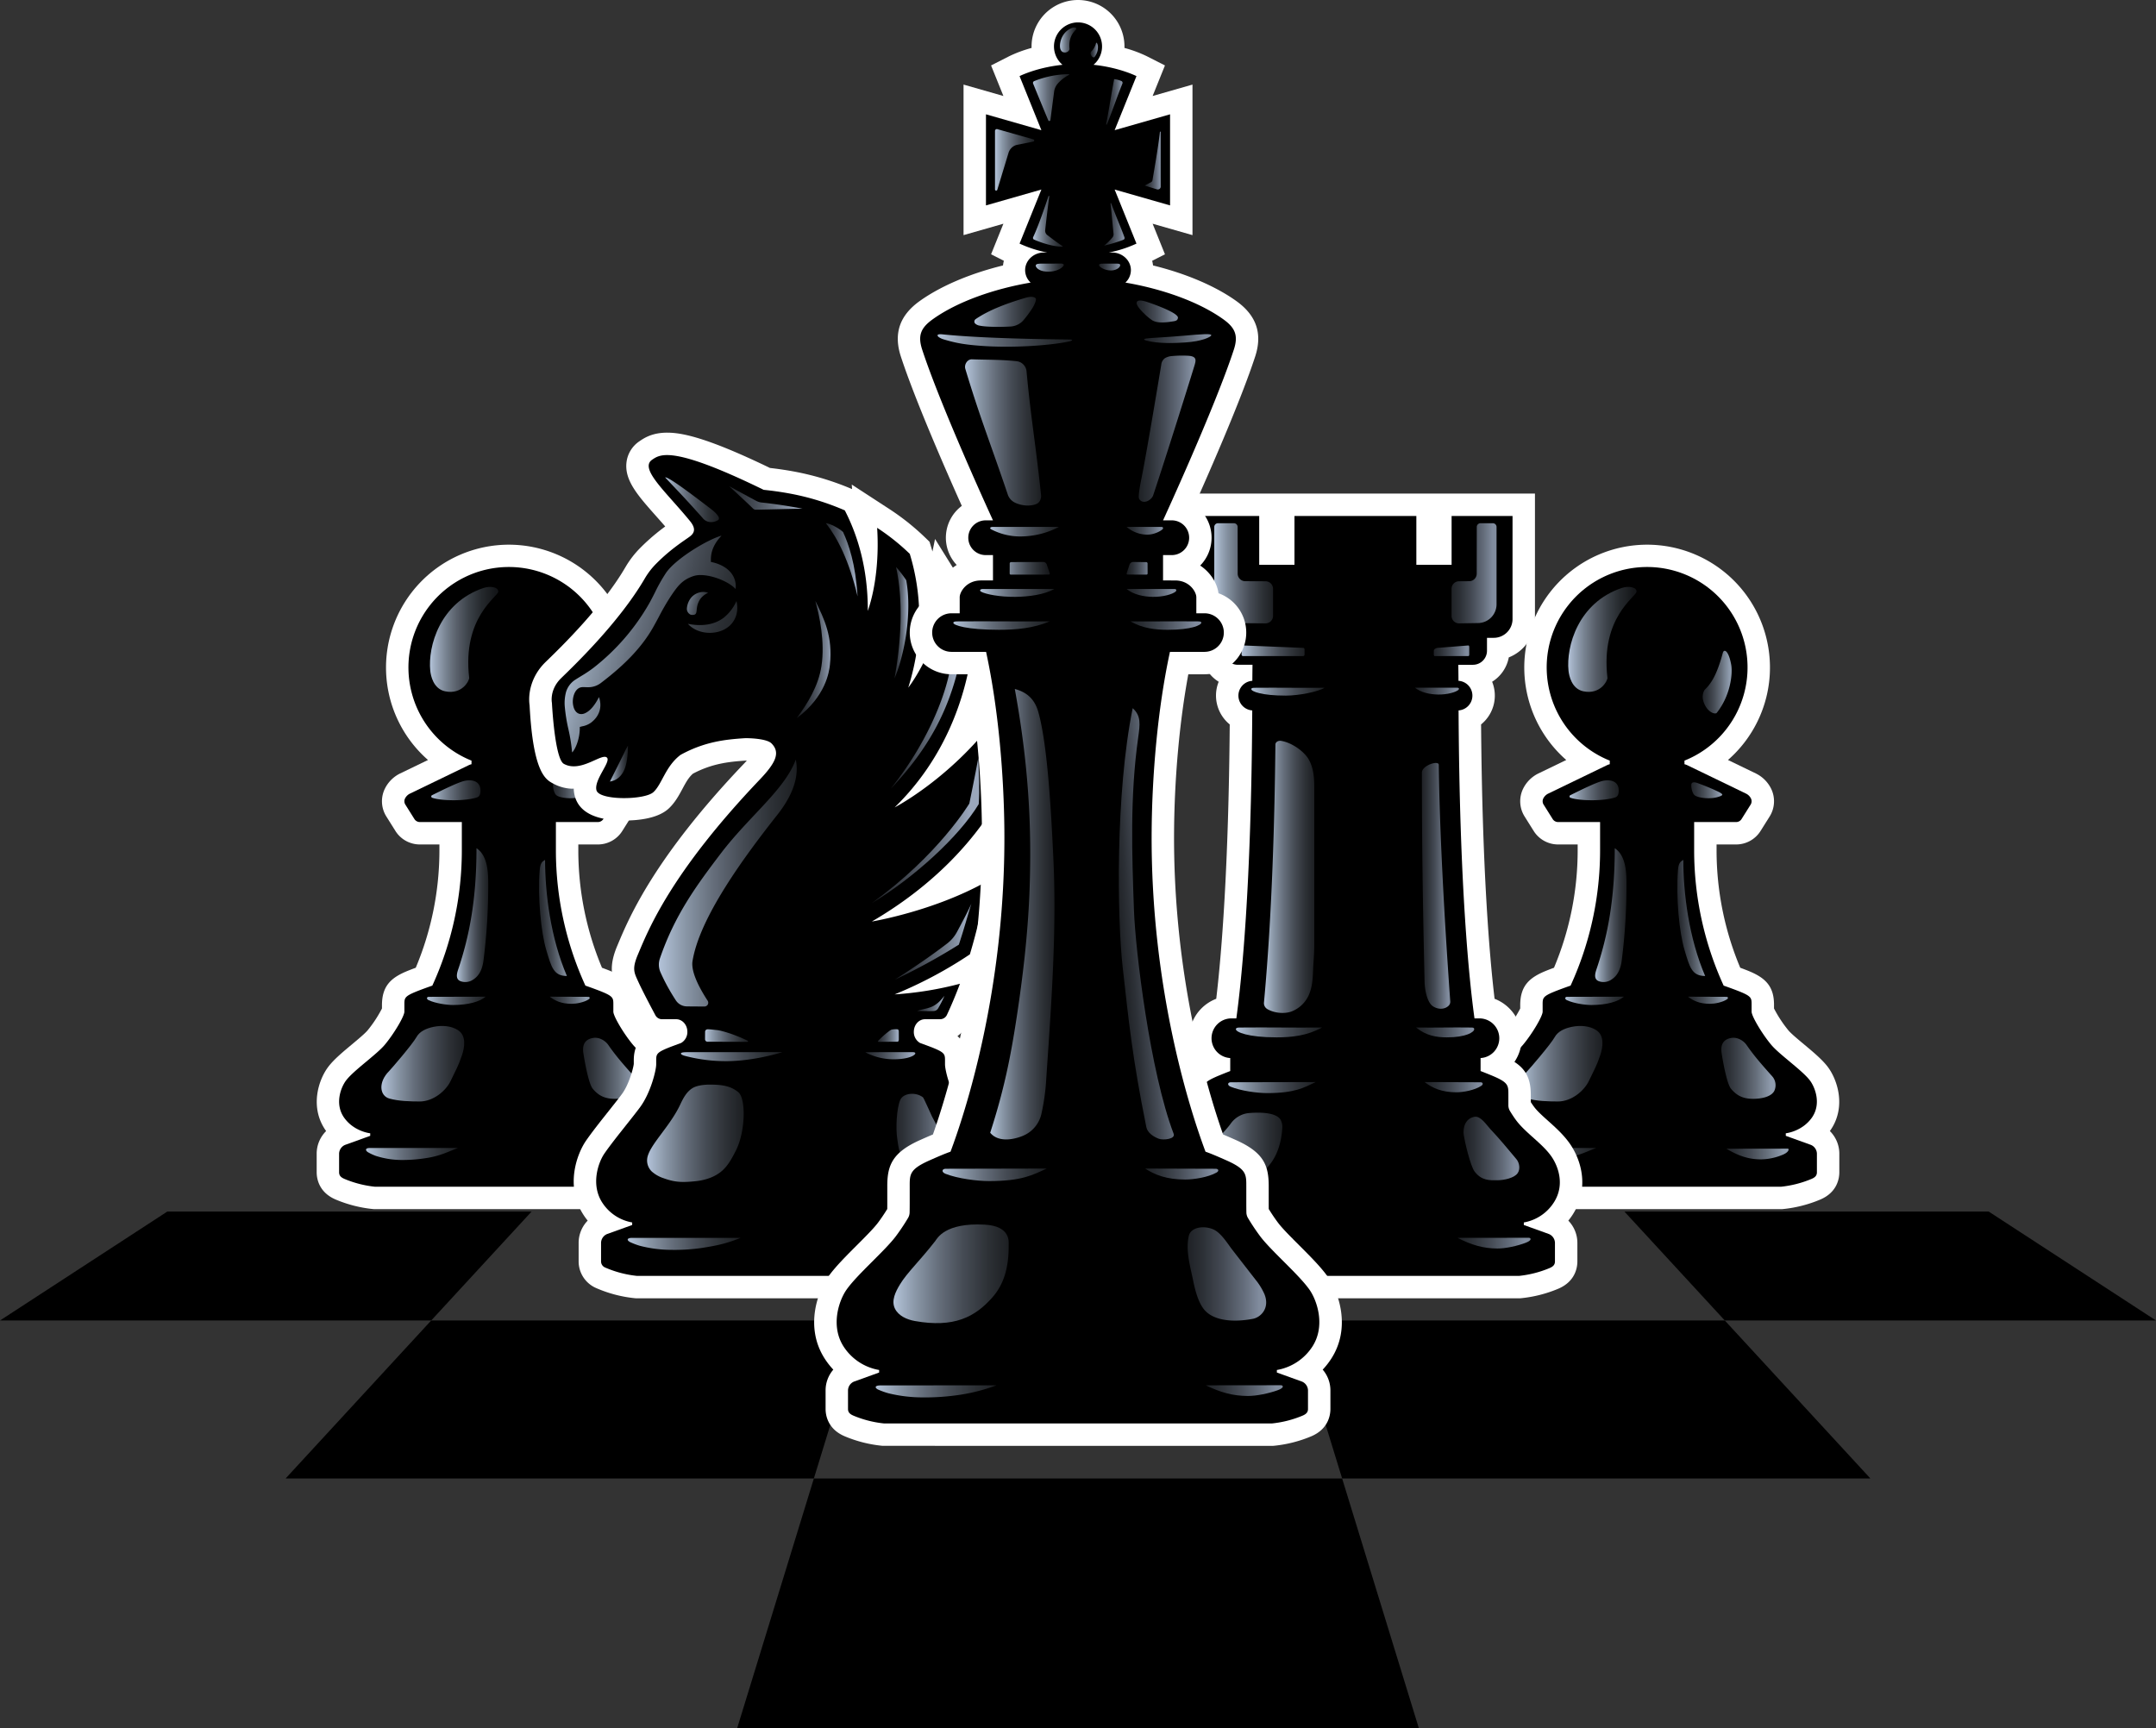 <svg xmlns="http://www.w3.org/2000/svg" xmlns:xlink="http://www.w3.org/1999/xlink" viewBox="0 0 1471.971 1180.129"><rect x="0" y="0" width="1471.971" height="1180.129" fill="#333333" stroke="none"/><defs><linearGradient id="linear-gradient" x1="249.893" y1="787.978" x2="367.11" y2="787.978" gradientUnits="userSpaceOnUse"><stop offset="0" stop-color="#b3c3d9"/><stop offset="0.104" stop-color="#8996a6"/><stop offset="0.211" stop-color="#656e7b"/><stop offset="0.323" stop-color="#464c55"/><stop offset="0.439" stop-color="#2d3136"/><stop offset="0.559" stop-color="#191b1e"/><stop offset="0.687" stop-color="#0b0c0d"/><stop offset="0.826" stop-color="#030303"/><stop offset="1"/></linearGradient><linearGradient id="linear-gradient-2" x1="293.541" y1="436.595" x2="380.634" y2="436.595" gradientUnits="userSpaceOnUse"><stop offset="0" stop-color="#b3c3d9"/><stop offset="0.044" stop-color="#9caabd"/><stop offset="0.125" stop-color="#788391"/><stop offset="0.212" stop-color="#585f6a"/><stop offset="0.304" stop-color="#3c4249"/><stop offset="0.402" stop-color="#262a2e"/><stop offset="0.508" stop-color="#15171a"/><stop offset="0.628" stop-color="#090a0b"/><stop offset="0.771" stop-color="#020203"/><stop offset="1"/></linearGradient><linearGradient id="linear-gradient-3" x1="294.433" y1="539.628" x2="357.167" y2="539.628" xlink:href="#linear-gradient"/><linearGradient id="linear-gradient-4" x1="311.937" y1="624.877" x2="351.909" y2="624.877" xlink:href="#linear-gradient"/><linearGradient id="linear-gradient-5" x1="260.388" y1="726.339" x2="365.961" y2="726.339" xlink:href="#linear-gradient"/><linearGradient id="linear-gradient-6" x1="291.51" y1="683.406" x2="366.374" y2="683.406" xlink:href="#linear-gradient"/><linearGradient id="linear-gradient-7" x1="354.763" y1="787.979" x2="440.348" y2="787.979" gradientUnits="userSpaceOnUse"><stop offset="0"/><stop offset="0.19" stop-color="#030303"/><stop offset="0.343" stop-color="#0b0c0d"/><stop offset="0.483" stop-color="#191b1e"/><stop offset="0.615" stop-color="#2c3036"/><stop offset="0.742" stop-color="#464c55"/><stop offset="0.864" stop-color="#656e7a"/><stop offset="0.982" stop-color="#8995a6"/><stop offset="1" stop-color="#8f9cae"/></linearGradient><linearGradient id="linear-gradient-8" x1="347.26" y1="628.649" x2="385.444" y2="626.458" xlink:href="#linear-gradient-7"/><linearGradient id="linear-gradient-9" x1="354.213" y1="539.628" x2="396.919" y2="539.628" xlink:href="#linear-gradient-7"/><linearGradient id="linear-gradient-10" x1="363.609" y1="465.774" x2="403.437" y2="465.774" xlink:href="#linear-gradient-7"/><linearGradient id="linear-gradient-11" x1="357.337" y1="729.471" x2="431.928" y2="729.471" xlink:href="#linear-gradient-7"/><linearGradient id="linear-gradient-12" x1="345.24" y1="683.003" x2="400.269" y2="683.003" xlink:href="#linear-gradient-7"/><linearGradient id="linear-gradient-13" x1="1027.016" y1="787.978" x2="1144.233" y2="787.978" xlink:href="#linear-gradient"/><linearGradient id="linear-gradient-14" x1="1070.665" y1="436.595" x2="1157.757" y2="436.595" xlink:href="#linear-gradient-2"/><linearGradient id="linear-gradient-15" x1="1071.556" y1="539.628" x2="1134.29" y2="539.628" xlink:href="#linear-gradient"/><linearGradient id="linear-gradient-16" x1="1089.06" y1="624.877" x2="1129.032" y2="624.877" xlink:href="#linear-gradient"/><linearGradient id="linear-gradient-17" x1="1037.512" y1="726.339" x2="1143.084" y2="726.339" xlink:href="#linear-gradient"/><linearGradient id="linear-gradient-18" x1="1068.633" y1="683.406" x2="1143.497" y2="683.406" xlink:href="#linear-gradient"/><linearGradient id="linear-gradient-19" x1="1131.886" y1="787.979" x2="1217.47" y2="787.979" xlink:href="#linear-gradient-7"/><linearGradient id="linear-gradient-20" x1="1124.383" y1="628.649" x2="1162.567" y2="626.458" xlink:href="#linear-gradient-7"/><linearGradient id="linear-gradient-21" x1="1131.336" y1="539.628" x2="1174.042" y2="539.628" xlink:href="#linear-gradient-7"/><linearGradient id="linear-gradient-22" x1="1140.732" y1="465.774" x2="1180.56" y2="465.774" xlink:href="#linear-gradient-7"/><linearGradient id="linear-gradient-23" x1="1134.46" y1="729.471" x2="1209.051" y2="729.471" xlink:href="#linear-gradient-7"/><linearGradient id="linear-gradient-24" x1="1122.363" y1="683.003" x2="1177.392" y2="683.003" xlink:href="#linear-gradient-7"/><linearGradient id="linear-gradient-25" x1="442.796" y1="340.018" x2="543.59" y2="340.018" gradientUnits="userSpaceOnUse"><stop offset="0"/><stop offset="0.184" stop-color="#030303"/><stop offset="0.332" stop-color="#0b0c0d"/><stop offset="0.468" stop-color="#191b1e"/><stop offset="0.596" stop-color="#2c3036"/><stop offset="0.718" stop-color="#454b55"/><stop offset="0.837" stop-color="#646d7a"/><stop offset="0.951" stop-color="#8894a6"/><stop offset="1" stop-color="#9aa7bc"/></linearGradient><linearGradient id="linear-gradient-26" x1="522.109" y1="450.317" x2="568.569" y2="450.317" xlink:href="#linear-gradient-25"/><linearGradient id="linear-gradient-27" x1="540.016" y1="382.232" x2="583.63" y2="382.232" xlink:href="#linear-gradient-25"/><linearGradient id="linear-gradient-28" x1="600.267" y1="425.197" x2="619.333" y2="425.197" xlink:href="#linear-gradient-25"/><linearGradient id="linear-gradient-29" x1="514.484" y1="567.091" x2="662.25" y2="567.091" xlink:href="#linear-gradient-25"/><linearGradient id="linear-gradient-30" x1="556.753" y1="485.353" x2="650.779" y2="485.353" xlink:href="#linear-gradient-25"/><linearGradient id="linear-gradient-31" x1="553.614" y1="642.973" x2="658.684" y2="642.973" xlink:href="#linear-gradient-25"/><linearGradient id="linear-gradient-32" x1="605.437" y1="685.198" x2="643.182" y2="685.198" xlink:href="#linear-gradient-25"/><linearGradient id="linear-gradient-33" x1="553.26" y1="720.878" x2="621.965" y2="720.878" xlink:href="#linear-gradient-25"/><linearGradient id="linear-gradient-34" x1="563.585" y1="776.008" x2="652.316" y2="776.008" xlink:href="#linear-gradient-25"/><linearGradient id="linear-gradient-35" x1="563.942" y1="848.857" x2="661.155" y2="848.857" xlink:href="#linear-gradient-25"/><linearGradient id="linear-gradient-36" x1="583.815" y1="707.115" x2="612.442" y2="707.115" xlink:href="#linear-gradient-25"/><linearGradient id="linear-gradient-37" x1="389.078" y1="425.043" x2="600.953" y2="484.409" xlink:href="#linear-gradient"/><linearGradient id="linear-gradient-38" x1="454.116" y1="341.228" x2="522.735" y2="341.228" xlink:href="#linear-gradient"/><linearGradient id="linear-gradient-39" x1="416.418" y1="521.385" x2="439.429" y2="521.385" xlink:href="#linear-gradient"/><linearGradient id="linear-gradient-40" x1="449.833" y1="602.979" x2="625.542" y2="602.979" xlink:href="#linear-gradient"/><linearGradient id="linear-gradient-41" x1="464.903" y1="721.517" x2="594.195" y2="721.517" xlink:href="#linear-gradient"/><linearGradient id="linear-gradient-42" x1="441.792" y1="773.84" x2="564.898" y2="773.84" xlink:href="#linear-gradient"/><linearGradient id="linear-gradient-43" x1="428.557" y1="849.35" x2="572.57" y2="849.35" xlink:href="#linear-gradient"/><linearGradient id="linear-gradient-44" x1="481.361" y1="707.131" x2="536.173" y2="707.131" xlink:href="#linear-gradient"/><linearGradient id="linear-gradient-45" x1="461.754" y1="408.302" x2="506.304" y2="419.385" xlink:href="#linear-gradient"/><linearGradient id="linear-gradient-46" x1="838.486" y1="742.634" x2="950.083" y2="742.634" xlink:href="#linear-gradient"/><linearGradient id="linear-gradient-47" x1="808.274" y1="849.422" x2="949.193" y2="849.422" xlink:href="#linear-gradient"/><linearGradient id="linear-gradient-48" x1="928.898" y1="742.364" x2="1008.889" y2="742.364" gradientUnits="userSpaceOnUse"><stop offset="0"/><stop offset="0.198" stop-color="#030303"/><stop offset="0.357" stop-color="#0b0c0d"/><stop offset="0.503" stop-color="#191b1e"/><stop offset="0.64" stop-color="#2c3036"/><stop offset="0.772" stop-color="#454b55"/><stop offset="0.898" stop-color="#636c7a"/><stop offset="1" stop-color="#818c9e"/></linearGradient><linearGradient id="linear-gradient-49" x1="862.924" y1="598.745" x2="927.104" y2="598.745" xlink:href="#linear-gradient"/><linearGradient id="linear-gradient-50" x1="949.456" y1="604.887" x2="988.481" y2="604.887" xlink:href="#linear-gradient-48"/><linearGradient id="linear-gradient-51" x1="829.021" y1="391.457" x2="903.946" y2="391.457" xlink:href="#linear-gradient"/><linearGradient id="linear-gradient-52" x1="957.191" y1="391.457" x2="1019.096" y2="391.457" xlink:href="#linear-gradient-48"/><linearGradient id="linear-gradient-53" x1="847.656" y1="444.367" x2="927.933" y2="444.367" xlink:href="#linear-gradient"/><linearGradient id="linear-gradient-54" x1="952.273" y1="444.366" x2="1001.024" y2="444.366" xlink:href="#linear-gradient-48"/><linearGradient id="linear-gradient-55" x1="854.301" y1="472.289" x2="947.598" y2="472.289" xlink:href="#linear-gradient"/><linearGradient id="linear-gradient-56" x1="933.013" y1="471.924" x2="993.48" y2="471.924" xlink:href="#linear-gradient-48"/><linearGradient id="linear-gradient-57" x1="843.782" y1="704.956" x2="953.578" y2="704.956" xlink:href="#linear-gradient"/><linearGradient id="linear-gradient-58" x1="923.17" y1="704.955" x2="1003.074" y2="704.955" xlink:href="#linear-gradient-48"/><linearGradient id="linear-gradient-59" x1="818.844" y1="783.514" x2="924.61" y2="783.514" xlink:href="#linear-gradient"/><linearGradient id="linear-gradient-60" x1="957.266" y1="784.227" x2="1034.004" y2="784.227" xlink:href="#linear-gradient-48"/><linearGradient id="linear-gradient-61" x1="940.221" y1="848.857" x2="1040.694" y2="848.857" xlink:href="#linear-gradient-48"/><linearGradient id="linear-gradient-62" x1="679.322" y1="109.152" x2="729.338" y2="109.152" xlink:href="#linear-gradient"/><linearGradient id="linear-gradient-63" x1="705.26" y1="66.642" x2="751.407" y2="66.642" xlink:href="#linear-gradient"/><linearGradient id="linear-gradient-64" x1="705.259" y1="151.116" x2="743.138" y2="151.116" xlink:href="#linear-gradient"/><linearGradient id="linear-gradient-65" x1="742.88" y1="69.569" x2="765.456" y2="69.569" xlink:href="#linear-gradient-48"/><linearGradient id="linear-gradient-66" x1="730.699" y1="231.195" x2="823.035" y2="231.195" xlink:href="#linear-gradient-48"/><linearGradient id="linear-gradient-67" x1="597.868" y1="950.067" x2="751.809" y2="950.067" xlink:href="#linear-gradient"/><linearGradient id="linear-gradient-68" x1="765.326" y1="949.545" x2="871.291" y2="949.545" xlink:href="#linear-gradient-48"/><linearGradient id="linear-gradient-69" x1="676.044" y1="363.041" x2="763.666" y2="363.041" xlink:href="#linear-gradient"/><linearGradient id="linear-gradient-70" x1="741.737" y1="362.433" x2="791.92" y2="362.433" xlink:href="#linear-gradient-48"/><linearGradient id="linear-gradient-71" x1="669.154" y1="404.864" x2="763.893" y2="404.864" xlink:href="#linear-gradient"/><linearGradient id="linear-gradient-72" x1="731.782" y1="404.864" x2="800.189" y2="404.864" xlink:href="#linear-gradient-48"/><linearGradient id="linear-gradient-73" x1="650.87" y1="427.142" x2="773.811" y2="427.142" xlink:href="#linear-gradient"/><linearGradient id="linear-gradient-74" x1="718.486" y1="427.147" x2="816.03" y2="427.147" xlink:href="#linear-gradient-48"/><linearGradient id="linear-gradient-75" x1="676.044" y1="624.254" x2="757.927" y2="624.254" xlink:href="#linear-gradient"/><linearGradient id="linear-gradient-76" x1="722.873" y1="635.478" x2="798.338" y2="629.732" xlink:href="#linear-gradient-48"/><linearGradient id="linear-gradient-77" x1="643.5" y1="802.202" x2="776.342" y2="802.202" xlink:href="#linear-gradient"/><linearGradient id="linear-gradient-78" x1="726.871" y1="801.668" x2="827.468" y2="801.668" xlink:href="#linear-gradient-48"/><linearGradient id="linear-gradient-79" x1="609.987" y1="869.781" x2="756.889" y2="869.781" xlink:href="#linear-gradient"/><linearGradient id="linear-gradient-80" x1="751.866" y1="869.894" x2="859.838" y2="869.894" xlink:href="#linear-gradient-48"/><linearGradient id="linear-gradient-81" x1="738.375" y1="153.202" x2="766.619" y2="153.202" xlink:href="#linear-gradient-48"/><linearGradient id="linear-gradient-82" x1="769.429" y1="109.633" x2="791.53" y2="109.633" xlink:href="#linear-gradient-48"/><linearGradient id="linear-gradient-83" x1="707.139" y1="182.743" x2="742.897" y2="182.743" xlink:href="#linear-gradient"/><linearGradient id="linear-gradient-84" x1="734.426" y1="182.338" x2="763.578" y2="182.338" xlink:href="#linear-gradient-48"/><linearGradient id="linear-gradient-85" x1="658.873" y1="295.27" x2="755.806" y2="295.27" xlink:href="#linear-gradient"/><linearGradient id="linear-gradient-86" x1="665.212" y1="212.947" x2="743.761" y2="212.947" xlink:href="#linear-gradient"/><linearGradient id="linear-gradient-87" x1="640.102" y1="232.486" x2="811.606" y2="232.486" xlink:href="#linear-gradient"/><linearGradient id="linear-gradient-88" x1="744.956" y1="212.697" x2="801.803" y2="212.697" xlink:href="#linear-gradient-48"/><linearGradient id="linear-gradient-89" x1="734.844" y1="292.714" x2="812.871" y2="292.714" xlink:href="#linear-gradient-48"/><linearGradient id="linear-gradient-90" x1="681.424" y1="388.054" x2="741.086" y2="388.054" xlink:href="#linear-gradient"/><linearGradient id="linear-gradient-91" x1="753.152" y1="388.048" x2="784.713" y2="388.048" xlink:href="#linear-gradient-48"/><linearGradient id="linear-gradient-92" x1="723.693" y1="27.297" x2="744.609" y2="27.297" xlink:href="#linear-gradient"/><linearGradient id="linear-gradient-93" x1="739.026" y1="34.194" x2="749.208" y2="34.194" xlink:href="#linear-gradient-48"/></defs><g id="Layer_2" data-name="Layer 2"><g id="_1" data-name="1"><polygon points="1276.987 1009.555 916.319 1009.555 883.182 901.669 1177.577 901.669 1276.987 1009.555"/><polygon points="1471.971 901.669 1177.577 901.669 1109.029 827.276 1357.725 827.276 1471.971 901.669"/><polygon points="968.71 1180.128 503.26 1180.128 555.651 1009.555 916.319 1009.555 968.71 1180.128"/><polygon points="555.651 1009.555 194.983 1009.555 294.394 901.669 588.788 901.669 555.651 1009.555"/><polygon points="294.394 901.669 0 901.669 114.246 827.277 362.942 827.277 294.394 901.669"/><path d="M255.373,825.634l-.572-.041a87.971,87.971,0,0,1-25.56-6.491c-11.764-4.97-13.034-14.679-13.034-18.621V787.614a21.78,21.78,0,0,1,6.457-15.295c-11.495-15.919-5.329-35.078,1.622-44.073,3.819-4.948,9.787-9.925,16.102-15.194,3.909-3.262,8.77-7.317,10.557-9.454a84.972,84.972,0,0,0,9.839-14.974v-2.283c-.015-13.591,6.734-19.01,17.631-23.445,1.416-.579,3.389-1.334,5.426-2.085a206.827,206.827,0,0,0,16.162-80.168v-4.021H286.408a19.664,19.664,0,0,1-16.323-9.04l-6.42-10.232a19.554,19.554,0,0,1-.912-18.789l.187-.374a22.868,22.868,0,0,1,9.97-9.91l19.305-9.335a83.871,83.871,0,1,1,110.411,0l19.253,9.312a22.837,22.837,0,0,1,9.977,9.843l.232.463a19.568,19.568,0,0,1-.915,18.8l-6.424,10.232a19.657,19.657,0,0,1-16.315,9.028H394.838v4.021A206.828,206.828,0,0,0,411,660.81c2.041.755,4.021,1.51,5.441,2.089,10.878,4.432,17.631,9.847,17.616,23.124v2.601a84.999,84.999,0,0,0,9.836,14.97c1.79,2.141,6.655,6.199,10.564,9.462,6.316,5.269,12.28,10.247,16.099,15.187,6.951,8.998,13.117,28.15,1.633,44.066a21.824,21.824,0,0,1,6.454,15.306v12.866c0,3.942-1.271,13.655-13.046,18.628a87.949,87.949,0,0,1-25.545,6.484l-.572.041Z" style="fill:#fff"/><path d="M459.201,781.75l-12.998-4.683-4.114-1.488v-1.732h-.011s10.918-1.117,17.688-10.485c6.857-9.489,2.296-21.077-1.322-25.757-5.342-6.911-20.686-17.486-26.291-24.185-6.35-7.59-13.402-19.535-13.402-22.627,0-.979-.001-3.755-.001-4.453,0-4.703.206-5.888-8.1-9.271-2.746-1.118-8.041-3.053-10.977-4.055A222.081,222.081,0,0,1,379.53,580.642V561.313h28.903a4.415,4.415,0,0,0,3.351-1.854l6.427-10.243a4.337,4.337,0,0,0,.185-3.811l-.231-.462a7.516,7.516,0,0,0-2.949-2.91l-40.554-19.613a9.666,9.666,0,0,0-1.742-.592v-2.454a68.565,68.565,0,1,0-51,0v2.453a9.672,9.672,0,0,0-1.742.592l-40.554,19.613a7.516,7.516,0,0,0-2.949,2.91l-.231.462a4.337,4.337,0,0,0,.184,3.811l6.427,10.243a4.415,4.415,0,0,0,3.351,1.854h28.903v19.329a222.076,222.076,0,0,1-20.143,92.371c-2.936,1.002-8.231,2.937-10.977,4.055-8.307,3.382-8.1,4.568-8.1,9.271,0,.698,0,4.453,0,4.453,0,3.093-7.052,15.037-13.402,22.627-5.605,6.699-20.949,17.274-26.291,24.185-3.618,4.681-8.179,16.268-1.322,25.757,6.77,9.368,17.688,10.485,17.688,10.485v1.732l-4.114,1.488L235.65,781.75a6.695,6.695,0,0,0-4.136,5.864V800.481c0,2.407,1.479,3.59,3.698,4.53a73.296,73.296,0,0,0,20.729,5.317H438.909a73.299,73.299,0,0,0,20.73-5.317c2.219-.94,3.698-2.123,3.698-4.53V787.614A6.695,6.695,0,0,0,459.201,781.75Z"/><path d="M252.42,783.878c19.258.004,39.772,0,60.265,0-6.349,2.33-11.828,5.4-21.524,6.875a103.225,103.225,0,0,1-16.683,1.321,58.327,58.327,0,0,1-17.883-2.796,34.483,34.483,0,0,1-5.541-2.604C249.217,785.347,249.478,783.877,252.42,783.878Z" style="fill:url(#linear-gradient)"/><path d="M330.219,401.457c-29.954,10.014-38.174,40.048-36.463,56.57.334,3.224,2.098,12.28,10.061,14,11.956,2.581,16.709-7.639,16.528-9.177-4.882-41.411,19.75-55.412,19.85-58.884C340.285,400.84,334.683,399.965,330.219,401.457Z" style="fill:url(#linear-gradient-2)"/><path d="M325.805,544.437c1.65-.584,2.118-2.241,2.216-3.988.373-6.705-5.07-8.523-10.845-7.239-4.825,1.072-16.647,7.023-22.215,9.784a.935.935,0,0,0,.077,1.717C301.376,547.015,318.332,547.083,325.805,544.437Z" style="fill:url(#linear-gradient-3)"/><path d="M312.69,662.348c-.936,2.904-1.511,6.18,1.473,7.527a9.413,9.413,0,0,0,7.644-.246c5.41-2.771,7.566-7.916,8.309-13.969a404.247,404.247,0,0,0,3.208-54.007c-.098-8.127-1.096-17.94-7.994-22.47C325.331,613.306,320.705,638.656,312.69,662.348Z" style="fill:url(#linear-gradient-4)"/><path d="M312.566,703.328c-4.386-2.751-10.424-3.428-16.584-2.157-5.127,1.058-9.53,3.222-11.557,6.865-2.85,5.121-17.502,22.064-18.746,23.311-7.67,7.687-6.476,16.958.218,18.799,6.417,1.765,14.036,1.966,20.693,1.978,9.256.018,17.935-7.325,21.104-14.071,3.549-7.555,5.084-9.661,7.737-17.561C317.284,714.972,318.471,707.033,312.566,703.328Z" style="fill:url(#linear-gradient-5)"/><path d="M292.669,682.954c4.663,2.143,12.079,3.293,16.773,3.293,10.354,0,18.108-2.299,22.172-5.681-13.418.107-25.405-.007-38.823.099C291.274,680.634,290.948,682.163,292.669,682.954Z" style="fill:url(#linear-gradient-6)"/><path d="M401.514,784.369c14.091,0,27.901-.003,41.852-.059,1.205-.005.967,2.251-2.857,3.962a39.481,39.481,0,0,1-15.674,3.376C416.534,791.602,409.68,789.203,401.514,784.369Z" style="fill:url(#linear-gradient-7)"/><path d="M372.132,587.149c-2.032,1.123-3.28,2.302-3.636,6.844-1.501,19.143.947,42.928,4.438,54.648,3.53,11.851,5.046,17.797,14.103,17.797C375.875,640.408,372.132,609.822,372.132,587.149Z" style="fill:url(#linear-gradient-8)"/><path d="M391.796,544.944a19.494,19.494,0,0,0,5.492-1.258,2.967,2.967,0,0,0,1.378-.808c.329-.501-.337-1.079-2.245-2.094a148.361,148.361,0,0,0-14.21-5.941c-1.073-.402-4.249-1.556-4.612.78a12.157,12.157,0,0,0,1.265,6.125,3.923,3.923,0,0,0,1.943,1.854C383.502,544.8,387.841,545.294,391.796,544.944Z" style="fill:url(#linear-gradient-9)"/><path d="M404.823,453.844c-1.181-6.442-2.952-9.137-4.209-9.42-.693-.154-1.232.359-1.514,1.36-3.285,12.243-6.545,18.428-9.779,22.407-.051.051-.103.128-.154.18a24.956,24.956,0,0,1-2.49,2.644,9.338,9.338,0,0,0-.975,7.34,15.164,15.164,0,0,0,3.08,5.98c2.259,2.438,4.8,3.285,6.032,2.567C404.284,475.173,405.978,460.081,404.823,453.844Z" style="fill:url(#linear-gradient-10)"/><path d="M398.289,719.185c.592,3.869,3.388,20.606,6.368,24.22,4.866,5.901,10.025,6.979,15.721,6.901,4.108-.056,11.336-.956,13.796-5.24a9.242,9.242,0,0,0-1.021-9.751c-7.168-8.077-12.49-14-17.828-21.744-2.09-3.032-6.278-5.536-10.507-4.812C398.201,709.89,397.64,714.941,398.289,719.185Z" style="fill:url(#linear-gradient-11)"/><path d="M401.608,680.663c-9.092-.105-17.215.007-26.307-.098,3.603,2.786,7.991,4.876,14.958,4.876,3.181,0,8.524-.977,11.684-3.078C403.108,681.587,402.636,680.632,401.608,680.663Z" style="fill:url(#linear-gradient-12)"/><path d="M1032.496,825.634l-.572-.041a87.971,87.971,0,0,1-25.561-6.491c-11.764-4.97-13.034-14.679-13.034-18.621V787.614a21.78,21.78,0,0,1,6.457-15.295c-11.495-15.919-5.329-35.078,1.622-44.073,3.819-4.948,9.787-9.925,16.102-15.194,3.909-3.262,8.77-7.317,10.557-9.454a84.984,84.984,0,0,0,9.839-14.974v-2.283c-.015-13.591,6.734-19.01,17.631-23.445,1.416-.579,3.389-1.334,5.426-2.085a206.828,206.828,0,0,0,16.162-80.168v-4.021h-13.595a19.664,19.664,0,0,1-16.323-9.04l-6.42-10.232a19.554,19.554,0,0,1-.912-18.789l.187-.374a22.867,22.867,0,0,1,9.97-9.91l19.305-9.335a83.871,83.871,0,1,1,110.411,0l19.253,9.312a22.837,22.837,0,0,1,9.977,9.843l.232.463a19.568,19.568,0,0,1-.915,18.8l-6.424,10.232a19.657,19.657,0,0,1-16.315,9.028h-13.595v4.021a206.827,206.827,0,0,0,16.162,80.168c2.04.755,4.021,1.51,5.441,2.089,10.878,4.432,17.631,9.847,17.616,23.124v2.601a84.991,84.991,0,0,0,9.835,14.97c1.79,2.141,6.655,6.199,10.564,9.462,6.315,5.269,12.28,10.247,16.099,15.187,6.951,8.998,13.117,28.15,1.633,44.066a21.824,21.824,0,0,1,6.454,15.306v12.866c0,3.942-1.271,13.655-13.046,18.628a87.949,87.949,0,0,1-25.546,6.484l-.572.041Z" style="fill:#fff"/><path d="M1236.324,781.75l-12.998-4.683-4.114-1.488v-1.732h-.011s10.918-1.117,17.688-10.485c6.857-9.489,2.296-21.077-1.322-25.757-5.342-6.911-20.686-17.486-26.291-24.185-6.35-7.59-13.402-19.535-13.402-22.627,0-.979-.001-3.755-.001-4.453,0-4.703.206-5.888-8.1-9.271-2.746-1.118-8.041-3.053-10.977-4.055a222.08,222.08,0,0,1-20.143-92.371V561.313h28.903a4.415,4.415,0,0,0,3.351-1.854l6.427-10.243a4.337,4.337,0,0,0,.185-3.811l-.231-.462a7.516,7.516,0,0,0-2.949-2.91l-40.554-19.613a9.667,9.667,0,0,0-1.742-.592v-2.454a68.565,68.565,0,1,0-51,0v2.453a9.671,9.671,0,0,0-1.742.592l-40.554,19.613a7.518,7.518,0,0,0-2.949,2.91l-.231.462a4.337,4.337,0,0,0,.185,3.811l6.427,10.243a4.415,4.415,0,0,0,3.351,1.854h28.903v19.329A222.074,222.074,0,0,1,1072.29,673.013c-2.936,1.002-8.231,2.937-10.977,4.055-8.307,3.382-8.1,4.568-8.1,9.271,0,.698,0,4.453,0,4.453,0,3.093-7.052,15.037-13.402,22.627-5.605,6.699-20.949,17.274-26.291,24.185-3.618,4.681-8.179,16.268-1.322,25.757,6.77,9.368,17.688,10.485,17.688,10.485v1.732l-4.114,1.488-12.998,4.683a6.695,6.695,0,0,0-4.136,5.864V800.481c0,2.407,1.479,3.59,3.698,4.53a73.297,73.297,0,0,0,20.729,5.317h182.968a73.299,73.299,0,0,0,20.73-5.317c2.219-.94,3.698-2.123,3.698-4.53V787.614A6.695,6.695,0,0,0,1236.324,781.75Z"/><path d="M1029.543,783.878c19.258.004,39.772,0,60.265,0-6.349,2.33-11.828,5.4-21.524,6.875a103.224,103.224,0,0,1-16.683,1.321,58.327,58.327,0,0,1-17.883-2.796,34.479,34.479,0,0,1-5.541-2.604C1026.34,785.347,1026.601,783.877,1029.543,783.878Z" style="fill:url(#linear-gradient-13)"/><path d="M1107.342,401.457c-29.954,10.014-38.174,40.048-36.463,56.57.334,3.224,2.098,12.28,10.061,14,11.956,2.581,16.709-7.639,16.528-9.177-4.882-41.411,19.75-55.412,19.85-58.884C1117.408,400.84,1111.806,399.965,1107.342,401.457Z" style="fill:url(#linear-gradient-14)"/><path d="M1102.928,544.437c1.65-.584,2.118-2.241,2.216-3.988.373-6.705-5.07-8.523-10.845-7.239-4.825,1.072-16.647,7.023-22.215,9.784a.935.935,0,0,0,.077,1.717C1078.499,547.015,1095.455,547.083,1102.928,544.437Z" style="fill:url(#linear-gradient-15)"/><path d="M1089.813,662.348c-.935,2.904-1.511,6.18,1.473,7.527a9.413,9.413,0,0,0,7.644-.246c5.41-2.771,7.565-7.916,8.309-13.969a404.264,404.264,0,0,0,3.208-54.007c-.099-8.127-1.096-17.94-7.994-22.47C1102.454,613.306,1097.829,638.656,1089.813,662.348Z" style="fill:url(#linear-gradient-16)"/><path d="M1089.689,703.328c-4.386-2.751-10.424-3.428-16.584-2.157-5.127,1.058-9.53,3.222-11.557,6.865-2.85,5.121-17.502,22.064-18.746,23.311-7.67,7.687-6.476,16.958.218,18.799,6.417,1.765,14.036,1.966,20.693,1.978,9.256.018,17.935-7.325,21.104-14.071,3.549-7.555,5.084-9.661,7.737-17.561C1094.407,714.972,1095.594,707.033,1089.689,703.328Z" style="fill:url(#linear-gradient-17)"/><path d="M1069.792,682.954c4.663,2.143,12.079,3.293,16.773,3.293,10.354,0,18.108-2.299,22.172-5.681-13.418.107-25.405-.007-38.823.099C1068.397,680.634,1068.071,682.163,1069.792,682.954Z" style="fill:url(#linear-gradient-18)"/><path d="M1178.637,784.369c14.091,0,27.901-.003,41.852-.059,1.205-.005.967,2.251-2.857,3.962a39.481,39.481,0,0,1-15.674,3.376C1193.657,791.602,1186.803,789.203,1178.637,784.369Z" style="fill:url(#linear-gradient-19)"/><path d="M1149.255,587.149c-2.032,1.123-3.28,2.302-3.636,6.844-1.501,19.143.947,42.928,4.438,54.648,3.53,11.851,5.046,17.797,14.103,17.797C1152.998,640.408,1149.255,609.822,1149.255,587.149Z" style="fill:url(#linear-gradient-20)"/><path d="M1168.919,544.944a19.492,19.492,0,0,0,5.492-1.258,2.967,2.967,0,0,0,1.378-.808c.329-.501-.337-1.079-2.245-2.094a148.361,148.361,0,0,0-14.21-5.941c-1.073-.402-4.249-1.556-4.612.78a12.155,12.155,0,0,0,1.265,6.125,3.922,3.922,0,0,0,1.943,1.854C1160.625,544.8,1164.964,545.294,1168.919,544.944Z" style="fill:url(#linear-gradient-21)"/><path d="M1181.946,453.844c-1.181-6.442-2.952-9.137-4.209-9.42-.693-.154-1.232.359-1.514,1.36-3.285,12.243-6.545,18.428-9.779,22.407-.051.051-.103.128-.154.18a24.986,24.986,0,0,1-2.49,2.644,9.338,9.338,0,0,0-.976,7.34,15.165,15.165,0,0,0,3.08,5.98c2.259,2.438,4.8,3.285,6.032,2.567C1181.408,475.173,1183.102,460.081,1181.946,453.844Z" style="fill:url(#linear-gradient-22)"/><path d="M1175.412,719.185c.592,3.869,3.388,20.606,6.368,24.22,4.866,5.901,10.025,6.979,15.721,6.901,4.108-.056,11.336-.956,13.796-5.24a9.242,9.242,0,0,0-1.021-9.751c-7.168-8.077-12.489-14-17.828-21.744-2.09-3.032-6.278-5.536-10.507-4.812C1175.324,709.89,1174.763,714.941,1175.412,719.185Z" style="fill:url(#linear-gradient-23)"/><path d="M1178.731,680.663c-9.092-.105-17.215.007-26.307-.098,3.603,2.786,7.991,4.876,14.958,4.876,3.181,0,8.524-.977,11.684-3.078C1180.231,681.587,1179.759,680.632,1178.731,680.663Z" style="fill:url(#linear-gradient-24)"/><path d="M434.214,886.514l-.568-.041a88.046,88.046,0,0,1-26.808-7.029,19.823,19.823,0,0,1-11.784-18.083V848.495a21.771,21.771,0,0,1,6.177-15.011,45.516,45.516,0,0,1-2.961-4.096c-12.59-19.559-4.331-41.543,1.796-50.437,4.002-5.811,9.735-13.038,15.278-20.022,3.436-4.331,6.738-8.486,9.254-11.865,4.836-6.487,7.788-17.72,8.102-20.564l.002-2.683c.052-8.038,3.005-13.083,7.102-16.573a20.397,20.397,0,0,1-5.841-6.779c-3.262-6.11-9.153-17.276-11.98-23.49l-.462-1.009c-3.787-8.236-6.2-15.684-.086-30.164l.68-1.614c7.347-17.481,24.548-58.419,85.502-122.402.843-.886,1.586-1.693,2.244-2.422-.116-.004-.843.004-.843.004-11.459.755-22.926,2.018-35.908,8.905-2.997,2.578-4.972,6.256-7.233,10.467-2.358,4.387-5.03,9.365-9.359,13.371-7.306,6.753-20.568,8.173-30.407,8.173-19.38,0-30.704-5.613-33.662-16.678a21.716,21.716,0,0,1-.729-5.03,28.896,28.896,0,0,1-14.17-3.602c-4.989-2.679-13.602-7.309-15.977-53.37-1.155-7.96.998-19.869,10.82-29.462l1.345-1.312c9.294-9.028,37.571-36.502,53.363-63.71A65.409,65.409,0,0,1,437.22,374.035a141.55,141.55,0,0,1,16.954-14.548c-2.038-2.354-4.088-4.664-6.102-6.932-12.674-14.275-21.831-24.593-20.338-36.921a20.144,20.144,0,0,1,8.756-14.279c3.003-2.07,8.578-5.919,18.961-5.919,9.544,0,26.154,2.773,70.23,24.103,6.035.684,11.801,1.554,17.547,2.646a189.033,189.033,0,0,1,38.505,11.786l-.207-3.102,25.673,16.719a164.677,164.677,0,0,1,24.576,19.6l2.848,2.754,1.153,3.785c.29.953.57,1.902.843,2.855l1.764-8.546,20.239,32.575a211.406,211.406,0,0,1,19.142,40.033l1.298,3.617-.562,3.8a217.456,217.456,0,0,1-5.704,26.775l12.728-15.886,5.312,34.395c.439,2.836.858,5.71,1.233,8.651a312.127,312.127,0,0,1,1.923,49.2l-.138,4.103-2.175,3.483a223.109,223.109,0,0,1-19.28,26.274l21.431-12.022-5.118,31.36a407.001,407.001,0,0,1-10.009,45.243l1.437-.385-10.411,27.84c-2.898,7.747-6.048,15.28-9.365,22.384a20.375,20.375,0,0,1-6.684,7.989c3.939,3.464,6.77,8.442,6.818,16.267V726.5c.316,2.844,3.268,14.077,8.104,20.564,2.517,3.378,5.818,7.534,9.255,11.865,5.544,6.984,11.276,14.211,15.28,20.026,6.125,8.89,14.383,30.874,1.794,50.433a47.034,47.034,0,0,1-2.958,4.096,21.805,21.805,0,0,1,6.168,15.011v12.866A19.817,19.817,0,0,1,686.352,879.44a88.004,88.004,0,0,1-26.81,7.033l-.568.041Z" style="fill:#fff"/><path d="M678.694,842.629l-12.998-4.683-4.114-1.488v-1.732a30.598,30.598,0,0,0,20.475-13.624c7.937-12.33,2.658-27.385-1.53-33.467-6.183-8.979-17.713-22.719-24.2-31.423-7.351-9.862-11.137-25.381-11.137-29.4h0v-2.983c-.026-3.953-.385-5.159-8.111-8.316-1.591-.667-8.213-3.08-8.829-3.311l-.146-.05.006-.001a8.614,8.614,0,0,1-4.209-7.623c0-4.748,3.414-8.573,7.649-8.573l-.001,0,10.274,0a5.147,5.147,0,0,0,4.668-2.951c3.232-6.926,6.192-14.037,8.898-21.271a233.68,233.68,0,0,1-44.592,7.269,289.523,289.523,0,0,0,51.358-27.328,387.51,387.51,0,0,0,11.449-49.742c-36.367,20.395-78.378,27.316-78.378,27.316,42.951-25.048,68.663-54.852,83.468-78.567a295.062,295.062,0,0,0-1.809-46.744c-.36-2.804-.759-5.544-1.177-8.254-30.302,37.818-64.911,55.647-64.911,55.647,34.881-33.993,48.071-75.186,52.559-105.507a194.899,194.899,0,0,0-17.736-37.13c-8.105,39.274-25.517,60.83-25.517,60.83,11.276-35.989,8.334-67.355,1.031-91.333a148.94,148.94,0,0,0-22.288-17.775c1.198,17.868-.382,39.399-6.368,56.767.125-29.564-7.246-52.312-15.7-68.674a172.562,172.562,0,0,0-36.413-11.284c-7.143-1.362-13.574-2.201-18.975-2.752-62.094-30.317-70.562-24.412-76.207-20.517-8.88,6.126,9.818,22.146,25.821,41.75,3.746,4.589,3.763,7.758,0,10.616-3.186,2.42-12.759,8.222-22.899,18.477a50.103,50.103,0,0,0-7.764,10.005C422.62,425.33,390.901,455.46,383.087,463.091c-8.154,7.962-6.272,16.843-6.272,16.843s1.882,38.279,8.154,41.648c11.604,6.431,26.16-7.86,29.479-4.185,2.667,2.954-9.095,15.209-7.213,22.253s32.929,6.737,38.887,1.225,8.149-17.588,18.503-25.417c16.364-9.021,30.714-10.531,43.499-11.37,2.403-.158,15.187.129,18.58,3.511,6.336,6.315,2.807,13.395-8.006,24.745-60.941,63.966-76.15,102.807-83.163,119.414-4.216,9.983-2.544,12.455.379,18.882,2.711,5.96,8.762,17.398,11.545,22.609a5.121,5.121,0,0,0,4.524,2.708h9.654l-.001,0c4.209,0,7.649,3.824,7.649,8.573a8.608,8.608,0,0,1-4.338,7.674c-.616.231-7.238,2.644-8.829,3.311-7.726,3.157-8.085,4.363-8.111,8.316v2.983h-.002c0,4.019-3.786,19.538-11.136,29.4-6.488,8.704-18.017,22.445-24.2,31.423-4.188,6.082-9.468,21.137-1.53,33.467a30.599,30.599,0,0,0,20.475,13.624h-.006v1.732l-4.114,1.488-12.998,4.683a6.695,6.695,0,0,0-4.136,5.864V861.36a4.493,4.493,0,0,0,2.692,4.093,73.274,73.274,0,0,0,21.736,5.754H658.402a73.277,73.277,0,0,0,21.736-5.754,4.493,4.493,0,0,0,2.692-4.093v-12.867A6.695,6.695,0,0,0,678.694,842.629Z"/><path d="M516.219,341.965c-4.268-2.301-14.836-8.005-18.363-9.976,1.788,1.694,11.95,11.003,16.306,15.319a2.56,2.56,0,0,0,1.85.737c10.646-.182,21.243-.534,31.894-.704-13.098-2.533-23.668-3.766-27.887-4.204A10.18,10.18,0,0,1,516.219,341.965Z" style="fill:url(#linear-gradient-25)"/><path d="M556.648,410.283c2.846,9.992,6.672,28.151,4.198,44.458-2.092,13.793-9.575,25.746-16.887,35.612,19.881-14.758,22.168-31.84,22.662-36.468C568.653,434.849,562.726,422.574,556.648,410.283Z" style="fill:url(#linear-gradient-26)"/><path d="M585.497,407.257c-1.337-22.244-6.172-35.951-9.946-44.034-3.552-3.092-8.804-5.626-11.71-6.016C571.962,367.615,579.722,382.874,585.497,407.257Z" style="fill:url(#linear-gradient-27)"/><path d="M610.682,463.242c1.29-7.155,8.13-44.099,1.069-76.091a77.024,77.024,0,0,1,6.952,9.037C622.874,419.074,617.351,447.682,610.682,463.242Z" style="fill:url(#linear-gradient-28)"/><path d="M595.202,616.663c28.585-17.186,59.601-45.354,73.016-67.598.751-11.325.154-16.897-.302-31.547-2.09,11.568-6.115,31.119-6.115,31.119S640.84,583.929,595.202,616.663Z" style="fill:url(#linear-gradient-29)"/><path d="M608.115,538.585c26.629-28.18,39.569-54.114,46.688-84.629a121.353,121.353,0,0,0-8.134-21.834,110.981,110.981,0,0,1,2.299,23.047C645.172,477.626,631.459,509.411,608.115,538.585Z" style="fill:url(#linear-gradient-30)"/><path d="M611.009,668.9a412.489,412.489,0,0,0,43.627-23.864c3.336-10.061,5.882-19.299,8.545-27.99-2.214,5.083-6.983,14.05-9.895,19.427a24.359,24.359,0,0,1-6.556,7.71C640.859,648.713,628.8,657.629,611.009,668.9Z" style="fill:url(#linear-gradient-31)"/><path d="M644.797,679.955a68.617,68.617,0,0,1-4.389,8.693,3.694,3.694,0,0,1-1.608,1.398,4.037,4.037,0,0,1-1.489.328c-4.31.184-7.394-.062-11.256-.062,3.607-1.295,7.94-1.633,11.149-3.396S642.444,682.906,644.797,679.955Z" style="fill:url(#linear-gradient-32)"/><path d="M590.79,718.538c9.411-.139,30.763-.097,32.417-.097,4.354,0,.471,4.878-13.184,4.878A41.59,41.59,0,0,1,590.79,718.538Z" style="fill:url(#linear-gradient-33)"/><path d="M630.104,749.264c.627.489,4.841,10.278,6.249,13.191,5.044,10.437,18.145,28.247,19.113,29.986,1.267,2.273.521,5.292-.914,7.426-1.743,2.589-4.95,3.69-7.941,4.58-3.566,1.06-15.972,1.737-23.887-4.652-8.943-7.219-9.485-18.112-10.129-22.137-1.153-7.219-.448-20.871,1.993-26.522C616.736,746.163,625.353,745.564,630.104,749.264Z" style="fill:url(#linear-gradient-34)"/><path d="M617.045,845.248c16.054,0,31.386-.003,47.079-.059,1.355-.005,2.419,1.64-1.883,3.352-5.63,2.24-13.461,4.013-18.962,3.986C633.94,852.481,626.23,850.082,617.045,845.248Z" style="fill:url(#linear-gradient-35)"/><path d="M599.585,710.629c-.219.217-.15.803.099.799,6.873-.101,9.89-.059,13.119-.089.479-.004.866-.729.865-1.607-.001-1.903-.005-3.379-.018-5.311-.006-.864-.384-1.573-.856-1.586a15.183,15.183,0,0,0-4.153.233C608.12,703.245,605.138,705.126,599.585,710.629Z" style="fill:url(#linear-gradient-36)"/><path d="M390.568,513.649a114.273,114.273,0,0,0-2.509-15.795,113.456,113.456,0,0,1-2.49-15.636,29.279,29.279,0,0,1,.866-9.62,15.161,15.161,0,0,1,6.008-8.251c1.516-.975,2.946-1.855,4.314-2.697a86.674,86.674,0,0,0,8.59-5.759,149.986,149.986,0,0,0,37.751-43.616c1.484-2.607,2.852-5.33,4.176-7.963a115.092,115.092,0,0,1,7.433-13.123c6.682-9.814,28.537-22.855,37.91-25.428-7.494,7.908-7.339,14.344-7.237,17.958,2.977.542,9.779,2.388,13.825,7.57a14.552,14.552,0,0,1,3.01,10.901c-4.614-5.012-15.758-9.524-23.936-9.524a15.087,15.087,0,0,0-4.588.625c-8.041,2.595-11.171,7.175-15.505,13.514a159.209,159.209,0,0,0-8.398,14.46c-1.385,2.587-2.753,5.142-4.136,7.551-7.403,12.895-18.601,24.782-35.24,37.41a14.08,14.08,0,0,1-9.164,3.03c-.567,0-1.107-.019-1.615-.036-.469-.016-.914-.031-1.332-.031a6.424,6.424,0,0,0-2.451.37c-3.894,1.628-5.091,7.357-4.697,10.903.496,4.468,2.638,7.136,5.729,7.136a5.981,5.981,0,0,0,2.364-.519c3.489-1.501,6.665-5.128,9.688-11.074,2.345,6.595.377,13.039-5.389,17.413a14.745,14.745,0,0,1-6.019,2.533c-.43.104-1.671.424-1.671.424l.001.396c.053,9.121-3.989,16.184-5.276,16.982C390.572,513.723,390.57,513.689,390.568,513.649ZM502.83,410.412a30.566,30.566,0,0,1-8.671,11.343c-7.027,5.393-16.156,5.888-24.489,4.217,7.255,8.259,22.992,8.253,29.989-.274a16.243,16.243,0,0,0,3.176-6.266,17.551,17.551,0,0,0,.532-4.264,20.231,20.231,0,0,0-.137-2.407C503.174,412.292,502.92,410.835,502.83,410.412Z" style="fill:url(#linear-gradient-37)"/><path d="M479.716,353.691a7.096,7.096,0,0,0,4.237,2.674,8.818,8.818,0,0,0,6.31-1.232c2.212-1.471-2.129-5.466-4.233-7.087-17.164-13.219-30.042-22.601-31.914-22.066C460.533,332.931,465.368,337.615,479.716,353.691Z" style="fill:url(#linear-gradient-38)"/><path d="M416.418,533.665c4.455-.55,7.854-3.658,9.718-7.78s2.609-10.573,2.609-16.781c-1.295,2.189-2.034,3.909-2.801,5.452q-1.642,3.303-3.283,6.607C421.566,523.366,417.137,532.249,416.418,533.665Z" style="fill:url(#linear-gradient-39)"/><path d="M472.724,656.865c-.579,5.793,2.677,14.549,10.397,26.42a2.566,2.566,0,0,1-2.124,3.98c-4.278.007-9.612-.028-12.168-.08a9.053,9.053,0,0,1-7.498-4.256,134.523,134.523,0,0,1-10.32-18.855,12.953,12.953,0,0,1-.457-9.671c10.112-29.458,24.589-49.29,41.454-71.489,19.468-25.625,43.669-43.526,51.288-64.22,2.246,10.355-1.06,23.1-12.502,37.591C508.196,584.903,477.216,626.92,472.724,656.865Z" style="fill:url(#linear-gradient-40)"/><path d="M534.163,718.441c-9.905,3.052-24.823,6.152-38.107,6.152a109.899,109.899,0,0,1-28.203-3.551c-1.443-.379-3.087-1.008-2.941-1.737.172-.864,3.297-.849,4.673-.849q7.785-.002,15.57-.004,15.57-.004,31.14-.007Z" style="fill:url(#linear-gradient-41)"/><path d="M502.331,785.837c-2.48,4.821-5.043,9.751-9.117,13.423-4.946,4.457-11.735,6.651-18.511,7.33-8.337.836-13.686.855-21.564-2.044a22.777,22.777,0,0,1-8.274-4.724,10.458,10.458,0,0,1-3.023-8.454c.872-8.904,15.335-21.721,22.51-37.009,2.046-4.359,4.381-8.946,8.61-11.452,3.166-1.876,8.393-2.336,12.134-2.305,7.959.066,13.677.878,18.932,5.132C509.425,750.104,508.998,772.876,502.331,785.837Z" style="fill:url(#linear-gradient-42)"/><path d="M431.662,845.248c23.66.004,48.863,0,74.041,0-8.676,3.394-14.104,4.972-26.444,6.875a129.191,129.191,0,0,1-20.497,1.321,86.812,86.812,0,0,1-21.972-2.796,47.332,47.332,0,0,1-6.807-2.604C427.727,846.717,428.048,845.247,431.662,845.248Z" style="fill:url(#linear-gradient-43)"/><path d="M510.451,710.629a.415.415,0,0,1-.203.8c-14.198-.101-20.429-.059-27.1-.089a1.712,1.712,0,0,1-1.787-1.607c.002-1.903.01-3.379.036-5.311a1.711,1.711,0,0,1,1.768-1.586c2.082-.029,4.506.388,6.635.561C490.919,703.488,498.979,705.126,510.451,710.629Z" style="fill:url(#linear-gradient-44)"/><path d="M472.687,419.885a3.138,3.138,0,0,1-1.43-.294,4.432,4.432,0,0,1-2.305-3.992,13.58,13.58,0,0,1,3.034-7.657,11.198,11.198,0,0,1,8.171-3.745,10.009,10.009,0,0,1,3.339.578,13.692,13.692,0,0,0-5.378,4.242,13.904,13.904,0,0,0-2.326,6.335c-.065.422-.106.836-.147,1.229-.173,1.694-.322,3.157-2.231,3.276C473.125,419.875,472.888,419.885,472.687,419.885Z" style="fill:url(#linear-gradient-45)"/><path d="M813.003,886.514l-.568-.041a87.965,87.965,0,0,1-25.564-6.491c-11.764-4.989-13.033-14.686-13.033-18.621V848.495a21.771,21.771,0,0,1,6.177-15.011,46.085,46.085,0,0,1-2.962-4.096c-11.196-17.392-6.414-36.327,1.794-48.247,4.26-6.185,9.946-11.278,14.961-15.774,3.8-3.404,7.39-6.618,9.578-9.555.699-.934,1.454-2.037,2.255-3.288v-4.978c-.013-11.383,3.737-17.646,11.166-22.44a28.839,28.839,0,0,1,13.561-43.105c3.625-30.62,8.43-89.069,9.211-187.339a25.443,25.443,0,0,1-9.38-19.675,25.173,25.173,0,0,1,1.842-9.469,24.997,24.997,0,0,1-11.375-16.622,28.185,28.185,0,0,1-17.87-26.2V337.024h245.171v85.672a28.18,28.18,0,0,1-17.866,26.196,24.983,24.983,0,0,1-11.375,16.625,25.319,25.319,0,0,1-7.541,29.144c.781,98.284,5.587,156.726,9.211,187.339a28.937,28.937,0,0,1,18.524,26.969,28.631,28.631,0,0,1-4.963,16.132c7.429,4.798,11.177,11.058,11.166,22.444v4.981c.796,1.241,1.551,2.339,2.246,3.27,2.201,2.956,5.792,6.17,9.593,9.578,5.015,4.492,10.695,9.582,14.955,15.762,8.206,11.932,12.986,30.863,1.794,48.251a47.459,47.459,0,0,1-2.96,4.099,21.79,21.79,0,0,1,6.17,15.007v12.866c0,3.935-1.27,13.632-13.027,18.621a88.002,88.002,0,0,1-25.572,6.491l-.568.041Z" style="fill:#fff"/><path d="M1040.368,835.592v-.866a30.598,30.598,0,0,0,20.474-13.624c7.938-12.33,2.658-25.197-1.53-31.279-6.183-8.979-17.713-16.155-24.2-24.859-1.394-1.871-2.815-4.028-4.206-6.318a7.621,7.621,0,0,1-1.088-3.955c.001-2.834.001-5.611.001-6.657,0-7.112.312-8.906-12.251-14.021-2.347-.956-4.654-1.881-6.803-2.709h.08v-8.835a13.544,13.544,0,0,0,12.771-13.5v0a13.582,13.582,0,0,0-13.582-13.582h-3.354c-3.555-25.652-10.246-89.584-10.865-210.297a10.126,10.126,0,0,0-.065-20.21c-.018-3.601-.062-7.253-.109-10.944h10.027a9.586,9.586,0,0,0,9.548-9.625v-8.782h4.612a12.833,12.833,0,0,0,12.833-12.833V352.332H991.058v33.327H966.987V352.332H883.779v33.327H859.708V352.332h-41.604v70.364a12.833,12.833,0,0,0,12.833,12.833H835.55v8.782a9.586,9.586,0,0,0,9.548,9.625h10.026c-.047,3.691-.09,7.343-.109,10.944a10.126,10.126,0,0,0-.065,20.21c-.619,120.713-7.311,184.645-10.866,210.297h-3.353A13.582,13.582,0,0,0,827.15,708.969v0a13.544,13.544,0,0,0,12.771,13.5v8.835h.08c-2.149.828-4.456,1.753-6.803,2.709-12.563,5.115-12.251,6.909-12.251,14.021,0,1.047,0,3.823.001,6.658a7.622,7.622,0,0,1-1.088,3.955c-1.39,2.29-2.811,4.447-4.206,6.317-6.487,8.704-18.017,15.88-24.2,24.859-4.188,6.082-9.468,18.949-1.53,31.279a30.598,30.598,0,0,0,20.474,13.624h-.006v1.732l-4.114,1.488L793.28,842.629a6.695,6.695,0,0,0-4.136,5.864V861.36c0,2.407,1.479,3.59,3.698,4.53a73.3,73.3,0,0,0,20.73,5.317h223.616a73.296,73.296,0,0,0,20.729-5.317c2.219-.94,3.698-2.123,3.698-4.53v-12.867a6.695,6.695,0,0,0-4.136-5.864l-12.998-4.683-4.114-1.488v-.866Z"/><path d="M840.395,738.999c20.002-.141,37.871.01,57.872-.132-7.926,3.767-14.097,7.534-33.051,7.534-6.998,0-18.053-1.525-25.003-4.367C837.648,740.985,838.134,738.958,840.395,738.999Z" style="fill:url(#linear-gradient-46)"/><path d="M810.366,845.248h73.397c-5.173,2.726-19.063,5.754-26.214,6.875-11.923,1.869-27.596,2.523-42.099-1.476-1.447-.399-5.927-1.517-6.748-2.604C807.793,846.84,808.325,845.248,810.366,845.248Z" style="fill:url(#linear-gradient-47)"/><path d="M1010.835,739.006c-13.217-.15-25.025.01-38.241-.14,5.237,3.996,11.616,6.994,21.743,6.994,4.624,0,12.391-1.4,16.984-4.415C1013.016,740.333,1012.329,738.963,1010.835,739.006Z" style="fill:url(#linear-gradient-48)"/><path d="M897.305,644.931c0,4.307-.267,8.608-.565,12.908-.472,6.81-.13,13.947-2.732,20.537a21.324,21.324,0,0,1-12.096,12.243c-4.875,1.856-11.825,1.167-16.41-1.446a4.724,4.724,0,0,1-2.56-4.505c5.669-61.414,7.261-125.494,7.829-176.302.018-1.617,1.853-2.797,3.821-2.491,7.448,1.158,15.739,7.274,18.75,12.398,3.536,6.019,3.963,12.904,3.963,19.565Z" style="fill:url(#linear-gradient-49)"/><path d="M982.286,522.24c.585,44.76,3.712,104.209,7.854,161.48a3.781,3.781,0,0,1-1.063,2.968c-2.759,2.719-7.269,2.745-10.749.448-4.176-2.756-5.622-11.794-5.735-16.796-1.497-66.091-1.82-102.125-1.82-142.77C970.774,522.591,982.243,518.94,982.286,522.24Z" style="fill:url(#linear-gradient-50)"/><path d="M863.999,425.652,841.79,425.453A12.833,12.833,0,0,1,829.021,412.62V359.829a2.567,2.567,0,0,1,2.567-2.567h10.825a2.567,2.567,0,0,1,2.567,2.563l.04,31.899a5.133,5.133,0,0,0,5.123,5.126l13.89.06a5.133,5.133,0,0,1,5.123,5.133l.003,18.476A5.133,5.133,0,0,1,863.999,425.652Z" style="fill:url(#linear-gradient-51)"/><path d="M996.166,425.652l12.81-.199a12.833,12.833,0,0,0,12.769-12.833V359.829a2.567,2.567,0,0,0-2.567-2.567h-8.376a2.567,2.567,0,0,0-2.567,2.563l-.04,31.899a5.134,5.134,0,0,1-5.123,5.126l-6.941.06a5.133,5.133,0,0,0-5.123,5.133l-.003,18.476A5.133,5.133,0,0,0,996.166,425.652Z" style="fill:url(#linear-gradient-52)"/><path d="M889.636,448.003H848.68a1.035,1.035,0,0,1-1.023-1.046v-5.18a1.034,1.034,0,0,1,1.072-1.045l40.957,1.654a1.036,1.036,0,0,1,.975,1.045v3.526A1.035,1.035,0,0,1,889.636,448.003Z" style="fill:url(#linear-gradient-53)"/><path d="M979.479,448.002h23.055c.318,0,.576-.468.576-1.046v-5.18c0-.597-.275-1.073-.604-1.045l-21.224,1.67c-.307.026-2.38.602-2.38,1.965v2.59C978.903,447.534,979.161,448.002,979.479,448.002Z" style="fill:url(#linear-gradient-54)"/><path d="M856.75,469.64c16.43-.17,31.1.156,47.53-.014-4.098,2.663-17.423,5.362-26.349,5.362-16.785,0-23.629-2.912-23.629-4.43C854.301,469.59,855.96,469.649,856.75,469.64Z" style="fill:url(#linear-gradient-55)"/><path d="M994.87,469.594H966.043c4.166,3.319,10.161,4.56,15.722,4.654,6.366.107,12.039-1.598,13.876-3.103C996.275,470.626,996.341,469.56,994.87,469.594Z" style="fill:url(#linear-gradient-56)"/><path d="M846.663,701.631c19.335-.213,36.6.196,55.935-.018-10.089,5.579-20.504,6.73-31.009,6.73-19.753,0-27.808-3.655-27.808-5.56C843.782,701.567,845.733,701.641,846.663,701.631Z" style="fill:url(#linear-gradient-57)"/><path d="M1004.551,701.631c-13.043-.213-24.689.196-37.732-.018,6.806,5.578,13.832,6.73,20.918,6.73,13.325,0,18.758-3.655,18.758-5.56C1006.495,701.567,1005.178,701.641,1004.551,701.631Z" style="fill:url(#linear-gradient-58)"/><path d="M874.165,764.344a10.192,10.192,0,0,1,1.323,5.614c-.779,13.543-5.882,28.715-22.258,35.333-8.915,3.603-22.785,1.392-26.356.242-4.312-1.389-7.613-3.572-8.014-9.307-.272-3.891,2.658-7.824,4.866-10.494,2.197-2.657,13.234-13.703,16.76-18.808a17.25,17.25,0,0,1,11.764-6.845C862.731,759.118,871.393,760.287,874.165,764.344Z" style="fill:url(#linear-gradient-59)"/><path d="M999.33,775.011c.592,4.085,4.507,21.238,7.486,25.052,4.866,6.229,10.132,5.92,15.828,5.838,4.108-.06,11.089-1.424,13.475-4.769,1.971-2.763,1.284-7.122-.807-9.609-7.168-8.527-10.895-13.177-17.908-20.656-2.591-2.763-6.506-9.044-10.735-8.28C1000.052,763.782,998.681,770.53,999.33,775.011Z" style="fill:url(#linear-gradient-60)"/><path d="M995.105,845.248c16.593,0,32.439-.003,48.658-.059,1.401-.005,2.5,1.64-1.946,3.352-5.818,2.24-13.913,4.013-19.598,3.986C1012.567,852.481,1004.598,850.082,995.105,845.248Z" style="fill:url(#linear-gradient-61)"/><path d="M602.824,987.261l-.568-.041a87.966,87.966,0,0,1-25.568-6.491c-11.764-4.996-13.031-14.686-13.031-18.621V949.242a21.707,21.707,0,0,1,5.269-14.013,51.717,51.717,0,0,1-5.676-7.216c-14.167-21.697-4.839-46.136,2.07-56.031,4.645-6.64,12.268-14.264,19.641-21.637,5.628-5.628,11.446-11.446,14.406-15.351,2.026-2.683,4.215-5.919,6.39-9.439q.022-1.917.022-3.991V809.952c-.015-14.275,3.472-23.079,22.564-31.569,2.881-1.282,5.822-2.575,8.599-3.733,10.471-29.615,34.335-108.325,33.464-207.768-.321-36.697-3.823-74.742-9.716-106.465l-11.14-.004a28.482,28.482,0,0,1-9.454-55.329c.979-7.28,5.766-14.667,13.079-19.297a27.132,27.132,0,0,1,3.487-40.351c-11.158-24.918-31.984-72.541-41.603-101.943-5.131-15.676-.912-28.098,12.9-37.971,14.309-10.228,34.447-18.77,56.82-24.264a26.544,26.544,0,0,1,.583-3.191l-8.722-4.432,8.419-20.871-27.216,7.788V57.754l27.216,7.792-8.419-20.86,12.511-6.36a86.575,86.575,0,0,1,15.142-5.594c-.011-.336-.015-.676-.015-1.013a31.717,31.717,0,1,1,63.434,0c0,.336-.004.673-.015,1.009a86.731,86.731,0,0,1,15.146,5.598l12.511,6.36-8.419,20.86,27.212-7.792V160.553l-27.212-7.784,8.423,20.871-8.726,4.428a26.524,26.524,0,0,1,.583,3.191c22.373,5.493,42.515,14.036,56.82,24.264,13.812,9.873,18.031,22.294,12.9,37.971-9.552,29.197-30.153,76.36-41.368,101.416a27.133,27.133,0,0,1,3.842,41.267c6.981,4.649,11.532,11.831,12.485,18.916a28.48,28.48,0,0,1-9.477,55.321l-11.117.004c-5.893,31.734-9.395,69.779-9.716,106.465-.871,99.42,22.997,178.153,33.468,207.78,2.773,1.155,5.71,2.444,8.588,3.726,19.084,8.486,22.571,17.291,22.556,31.566v11.611c0,1.383.007,2.72.022,3.991,2.179,3.524,4.368,6.756,6.394,9.436,2.96,3.913,8.778,9.731,14.406,15.359,7.373,7.369,14.996,14.992,19.637,21.633,6.913,9.895,16.241,34.338,2.07,56.031a51.6,51.6,0,0,1-5.673,7.212,21.738,21.738,0,0,1,5.265,14.017v12.866c0,3.939-1.27,13.632-13.023,18.621a88.044,88.044,0,0,1-25.575,6.491l-.568.041Z" style="fill:#fff"/><path d="M871.763,935.473A36.184,36.184,0,0,0,895.909,919.64c9.36-14.328,3.134-31.824-1.805-38.893-7.291-10.435-26.049-26.403-33.7-36.518a145.043,145.043,0,0,1-8.38-12.558,7.679,7.679,0,0,1-1.077-3.805c-.039-1.937-.058-4.061-.058-6.301V810.549c0-8.55.348-12.031-13.475-18.181-5.406-2.405-10.662-4.68-14.393-5.964l.022.007c-9.428-25.109-37.726-109.799-36.765-219.665.32-36.593,3.889-82.032,12.485-121.63,11.134,0,23.654-.011,23.654-.011a13.168,13.168,0,0,0,13.129-13.13v-.074a13.168,13.168,0,0,0-13.129-13.129h-5.643V407.832c0-3.611-4.546-11.48-14.517-11.48H794.05V379.03h5.966a11.858,11.858,0,1,0,0-23.716h-5.964s35.251-76.598,48.334-116.58c3.146-9.613.949-14.898-7.254-20.762-17.052-12.189-42.206-20.813-66.793-25.011a11.637,11.637,0,0,0,3.762-8.491c0-6.62-5.775-12.035-12.833-12.035h-2.215a83.282,83.282,0,0,0,18.852-6.09l-14.899-36.916,37.833,10.827V78.058L761.006,88.885,775.905,51.97s-11.539-5.867-29.322-7.723a16.412,16.412,0,1,0-21.176,0c-17.782,1.856-29.322,7.723-29.322,7.723l14.899,36.916L673.15,78.058v62.197l37.834-10.828-14.899,36.916a83.279,83.279,0,0,0,18.853,6.09h-2.216c-7.058,0-12.833,5.415-12.833,12.035a11.636,11.636,0,0,0,3.762,8.492c-24.586,4.199-49.74,12.822-66.791,25.011-8.203,5.863-10.4,11.149-7.254,20.762,13.082,39.982,48.334,116.58,48.334,116.58h-4.999a11.858,11.858,0,0,0,0,23.716H677.94V396.351h-8.206c-9.97,0-14.516,7.87-14.516,11.48v10.941h-5.659a13.168,13.168,0,0,0-13.13,13.129v.074a13.168,13.168,0,0,0,13.13,13.13s19.82.011,23.67.011c8.596,39.598,12.164,85.037,12.484,121.63.962,109.858-27.332,194.542-36.762,219.659l.004-.001c-3.732,1.284-8.988,3.559-14.393,5.964-13.822,6.15-13.475,9.631-13.475,18.181v11.015c0,2.239-.02,4.364-.059,6.301A7.681,7.681,0,0,1,619.95,831.67a145.087,145.087,0,0,1-8.38,12.558c-7.651,10.115-26.409,26.084-33.7,36.518-4.939,7.068-11.165,24.564-1.805,38.893a36.183,36.183,0,0,0,24.145,15.833h0v1.732l-4.114,1.488-12.998,4.683a6.695,6.695,0,0,0-4.136,5.865v12.867c0,2.407,1.479,3.59,3.698,4.53a73.293,73.293,0,0,0,20.729,5.318h265.193a73.29,73.29,0,0,0,20.729-5.318c2.22-.94,3.698-2.122,3.698-4.53V949.24a6.695,6.695,0,0,0-4.136-5.865l-12.998-4.683-4.114-1.488v-1.732Z"/><path d="M680.957,88.181a1.283,1.283,0,0,0-1.635,1.234v39.954a.805.805,0,0,0,1.571.246l7.709-25.383a8.019,8.019,0,0,1,5.65-5.316l11.292-2.264a.758.758,0,0,0-.01-1.472Z" style="fill:url(#linear-gradient-62)"/><path d="M717.146,81.987c.438-3.343,1.272-9.72,2.512-19.223a10.66,10.66,0,0,1,2.594-5.786,26.625,26.625,0,0,1,7.584-5.845.257.257,0,0,0-.112-.487,65.41,65.41,0,0,0-23.66,4.747,1.302,1.302,0,0,0-.709,1.692c4.04,9.96,8.368,20.358,10.338,25.076A.757.757,0,0,0,717.146,81.987Z" style="fill:url(#linear-gradient-63)"/><path d="M725.36,168.479c-6.925-.131-14.597-2.8-19.36-4.868a1.246,1.246,0,0,1-.619-1.684c3.713-7.973,8.506-22.07,10.467-27.986a.267.267,0,0,1,.521.109c-.618,4.726-1.869,14.525-2.776,23.09a3.74,3.74,0,0,0,1.498,3.423c1.766,1.298,4.948,3.896,10.363,7.524A.213.213,0,0,1,725.36,168.479Z" style="fill:url(#linear-gradient-64)"/><path d="M760.899,54.038a19.637,19.637,0,0,1,4.721,1.286,1.33,1.33,0,0,1,.708,1.714C762.406,66.735,759.939,74.5,755.71,84.943a.259.259,0,0,1-.492-.151c2.122-11.277,3.482-20.251,5.4-30.537A.256.256,0,0,1,760.899,54.038Z" style="fill:url(#linear-gradient-65)"/><path d="M826.939,229.11c-.437.973-6.16,3.981-17.81,4.734-6.618.428-18.146,1.007-26.711-1.337-1.52-.416-1.94-1.082.156-1.372,3.629-.502,12.558-.743,25.53-1.894C820.75,228.119,827.638,227.555,826.939,229.11Z" style="fill:url(#linear-gradient-66)"/><path d="M601.187,945.995c25.291.004,52.232-.059,79.146-.059a124.682,124.682,0,0,1-28.267,6.935,156.884,156.884,0,0,1-21.91,1.321,98.862,98.862,0,0,1-23.486-2.796,52.79,52.79,0,0,1-7.276-2.604C596.981,947.464,597.324,945.995,601.187,945.995Z" style="fill:url(#linear-gradient-67)"/><path d="M823.21,945.936c17.499,0,34.212-.003,51.318-.059,1.477-.005,2.636,1.64-2.052,3.352-6.136,2.24-14.673,4.013-20.67,3.986C841.626,953.169,833.222,950.77,823.21,945.936Z" style="fill:url(#linear-gradient-68)"/><path d="M677.905,359.78h45.077a56.818,56.818,0,0,1-26.308,6.524,42.692,42.692,0,0,1-20.05-4.916C675.628,360.789,675.829,359.78,677.905,359.78Z" style="fill:url(#linear-gradient-69)"/><path d="M792.941,359.78H769.15a22.135,22.135,0,0,0,13.885,5.307c5.884,0,10.555-3.307,10.885-3.929C794.264,360.507,794.037,359.78,792.941,359.78Z" style="fill:url(#linear-gradient-70)"/><path d="M671.279,402.17h48.626c-7.028,3.84-17.14,5.276-26.521,5.384-10.739.124-20.47-1.789-23.568-3.53C668.746,403.423,668.797,402.13,671.279,402.17Z" style="fill:url(#linear-gradient-71)"/><path d="M801.762,402.17H769.15c4.713,3.84,11.495,5.276,17.787,5.385,7.202.124,13.62-1.849,15.698-3.59C803.351,403.363,803.426,402.13,801.762,402.17Z" style="fill:url(#linear-gradient-72)"/><path d="M654.096,424.297c21.65-.183,40.982.168,62.632-.015-11.297,4.774-22.959,5.76-34.722,5.76-22.118,0-31.137-3.128-31.137-4.758C650.87,424.243,653.055,424.306,654.096,424.297Z" style="fill:url(#linear-gradient-73)"/><path d="M817.832,424.297c-15.922-.183-30.14.168-46.062-.015,8.308,4.781,16.885,5.769,25.536,5.769,16.266,0,22.899-3.256,22.899-4.889C820.205,424.316,818.598,424.306,817.832,424.297Z" style="fill:url(#linear-gradient-74)"/><path d="M692.845,470.467c9.231,50.805,11.848,93.544,9.963,139.994-1.14,28.101-4.445,56.32-8.673,84.104-4.097,26.922-8.552,49.415-18.091,78.891,5.023,6.2,14.519,5.213,21.89,2.299a21.225,21.225,0,0,0,13.092-15.256,145.659,145.659,0,0,0,3.315-24.276c3.441-50.591,7.266-100.91,4.761-151.593-1.158-23.425-3.477-75.128-10.279-98.715C706.424,477.595,701.204,472.62,692.845,470.467Z" style="fill:url(#linear-gradient-75)"/><path d="M782.628,769.643C773.09,722.238,770.73,698.407,766.476,660.4c-3.717-33.22-5.026-118.431,6.84-176.822,5.847,5.162,5.01,11.153,3.747,20.105-5.708,40.468-4.201,80.211-2.888,117.736.964,27.529,11.061,110.615,27.11,152.764,1.401,3.679-7.173,4.506-10.114,3.409C787.484,776.217,783.405,773.502,782.628,769.643Z" style="fill:url(#linear-gradient-76)"/><path d="M645.773,798.069c23.809-.161,45.08.011,68.889-.15-9.435,4.283-16.78,8.566-39.343,8.566-8.331,0-21.49-1.733-29.763-4.965C642.502,800.328,643.081,798.023,645.773,798.069Z" style="fill:url(#linear-gradient-77)"/><path d="M829.914,798.069c-16.621-.161-31.47.011-48.091-.15,6.586,4.283,14.608,7.497,27.344,7.497,5.815,0,15.583-1.501,21.358-4.732C832.657,799.491,831.793,798.023,829.914,798.069Z" style="fill:url(#linear-gradient-78)"/><path d="M677.499,885.941c-11.877,13.427-26.145,20.858-52.866,16.093-5.448-.972-11.171-3.486-13.623-8.446-2.663-5.388.369-11.531,3.495-16.664,4.87-7.997,13.079-15.498,23.971-29.436,1.328-1.699,6.452-12.735,33.757-11.272,17.966.963,16.402,11.93,16.423,13.745C688.833,865.738,685.252,877.175,677.499,885.941Z" style="fill:url(#linear-gradient-79)"/><path d="M828.557,839.558c5.229,2.409,9.49,9.6,13.037,14.168l15.598,20.087a43.542,43.542,0,0,1,5.973,9.602c4.053,9.589-2.203,16.059-7.822,17.123-13.508,2.559-25.823,1.194-32.24-5.221-5.795-5.795-7.954-18.373-8.93-22.917-1.936-9.013-4.69-19.195-2.549-28.471C813.068,837.672,822.388,836.716,828.557,839.558Z" style="fill:url(#linear-gradient-80)"/><path d="M760.247,159.662a3.346,3.346,0,0,1-.71,2.43,38.464,38.464,0,0,1-5.734,5.629,97.817,97.817,0,0,0,13.282-4.029,1.299,1.299,0,0,0,.664-1.616c-3.416-9.122-6.034-14.788-9.118-23.231a.23.23,0,0,0-.449.088C758.987,145.804,759.538,152.865,760.247,159.662Z" style="fill:url(#linear-gradient-81)"/><path d="M791.902,90.147c-1.318,11.705-4.38,28.613-5.063,32.821a1.927,1.927,0,0,1-.964,1.444c-1.234.635-4.374,2.283-4.374,2.283s4.799,1.497,8.46,2.633a2.035,2.035,0,0,0,2.508-2.224c-.018-10.529.002-21.534.006-36.87C792.476,89.785,791.952,89.703,791.902,90.147Z" style="fill:url(#linear-gradient-82)"/><path d="M724.666,179.985c-3.453.006-10.368.018-13.821.024-1.448.077-3.619-.024-3.704,1.348-.064,1.034,1.8,3.687,6.96,4.079,8.144.619,12.194-3.412,12.194-4.511C726.294,180.22,725.37,179.984,724.666,179.985Z" style="fill:url(#linear-gradient-83)"/><path d="M762.613,179.996c2.217,0,2.346.812,2.147,1.464-.533,1.741-3.312,3.221-6.331,3.221-4.529,0-8.095-2.567-8.078-3.654.012-.79.684-.995,2.781-.995C756.064,180.032,759.757,179.996,762.613,179.996Z" style="fill:url(#linear-gradient-84)"/><path d="M692.553,343.015c4.432,2.301,10.798,2.982,15.211,1.044,2.121-.931,3.247-3.669,3.002-6.006-3.723-35.508-6.993-52.839-9.9-84.469a7.662,7.662,0,0,0-6.9-6.959c-10.581-1.131-19.81-.901-30.366-1.274-3.116-.11-5.438,3.514-4.529,6.549,9.981,33.322,17.813,52.61,29.178,86.372A9.695,9.695,0,0,0,692.553,343.015Z" style="fill:url(#linear-gradient-85)"/><path d="M689.968,222.954a12.653,12.653,0,0,0,9.004-4.545,79.61,79.61,0,0,0,5.846-7.94c1.28-1.996,3.054-5.87,2.286-6.745-1.362-1.551-4.665-1.024-6.646-.444-11.202,3.277-24.737,7.989-34.333,14.625a2.008,2.008,0,0,0-.487,2.899,5.91,5.91,0,0,0,3.386,1.578C673.431,223.313,683.399,223.347,689.968,222.954Z" style="fill:url(#linear-gradient-86)"/><path d="M729.826,231.815c-13.439-.16-57.929-.601-86.302-3.509-4.453-.456-3.534,1.063-2.839,1.704a11.536,11.536,0,0,0,3.438,1.682c8.259,2.494,14.67,3.788,28.67,4.648,20.613,1.266,44.934-.56,57.162-3.182C731.798,232.762,733.442,231.858,729.826,231.815Z" style="fill:url(#linear-gradient-87)"/><path d="M783.053,206.155c6.203,2.032,21.791,7.796,21.165,10.935-.2,1.003-.436,1.834-2.611,2.219-7.634,1.354-11.978,1.069-14.745-.475a33.323,33.323,0,0,1-5.758-4.772c-1.741-1.617-5.112-5.19-5.095-7.137C776.034,203.924,781.653,205.696,783.053,206.155Z" style="fill:url(#linear-gradient-88)"/><path d="M792.824,249.052a6.315,6.315,0,0,1,2.454-4.451,11.239,11.239,0,0,1,5.124-1.497,74.335,74.335,0,0,1,10.481-.203c2.029.145,4.503.362,5.186,2.278.394,1.105-.117,2.936-.451,4.061-1.337,4.507-19.381,62.287-28.345,89.044-.701,2.091-3.569,4.448-6.178,4.342a3.632,3.632,0,0,1-3.428-2.142c-.736-1.44.76-9.458,1.463-12.924C782.978,308.589,791.65,256.026,792.824,249.052Z" style="fill:url(#linear-gradient-89)"/><path d="M716.699,391.521c-.425-1.313-1.29-3.93-2.027-6.07a2.574,2.574,0,0,0-2.461-1.718c-7.546.064-14.271.014-21.914.087a.965.965,0,0,0-.937.964c.02,2.474-.04,4.351-.015,6.862a.706.706,0,0,0,.683.718c7.509.036,22.279-.011,26.089-.024A.618.618,0,0,0,716.699,391.521Z" style="fill:url(#linear-gradient-90)"/><path d="M769.179,391.521c.425-1.312,1.289-3.927,2.026-6.067a2.58,2.58,0,0,1,2.47-1.721c6.673.07,6.2.086,8.862.086a.952.952,0,0,1,.936.954c-.02,2.48.04,4.359.015,6.875a.708.708,0,0,1-.69.714c-2.238,0-9.185-.011-13.025-.024A.623.623,0,0,1,769.179,391.521Z" style="fill:url(#linear-gradient-91)"/><path d="M727.105,35.838a4.304,4.304,0,0,1-.901-.1c-2-.432-2.39-2.71-2.462-3.398-.406-3.933,1.58-11.05,8.645-13.411a3.417,3.417,0,0,1,1.068-.173,1.763,1.763,0,0,1,1.244.388.674.674,0,0,1,.197.499c-.006.221-.253.487-.702.971-1.452,1.564-4.853,5.227-3.957,12.828a2.305,2.305,0,0,1-.659,1.293,3.225,3.225,0,0,1-2.474,1.101Z" style="fill:url(#linear-gradient-92)"/><path d="M747.097,39.144a1.74,1.74,0,0,1-1.626-.655,4.22,4.22,0,0,1-.808-1.501,2.002,2.002,0,0,1,.26-1.718c.172-.201.62-.639.632-.651a12.338,12.338,0,0,0,2.72-5.104c.07-.234.199-.352.361-.313.294.072.698.711.948,2.228A10.925,10.925,0,0,1,747.097,39.144Z" style="fill:url(#linear-gradient-93)"/></g></g></svg>